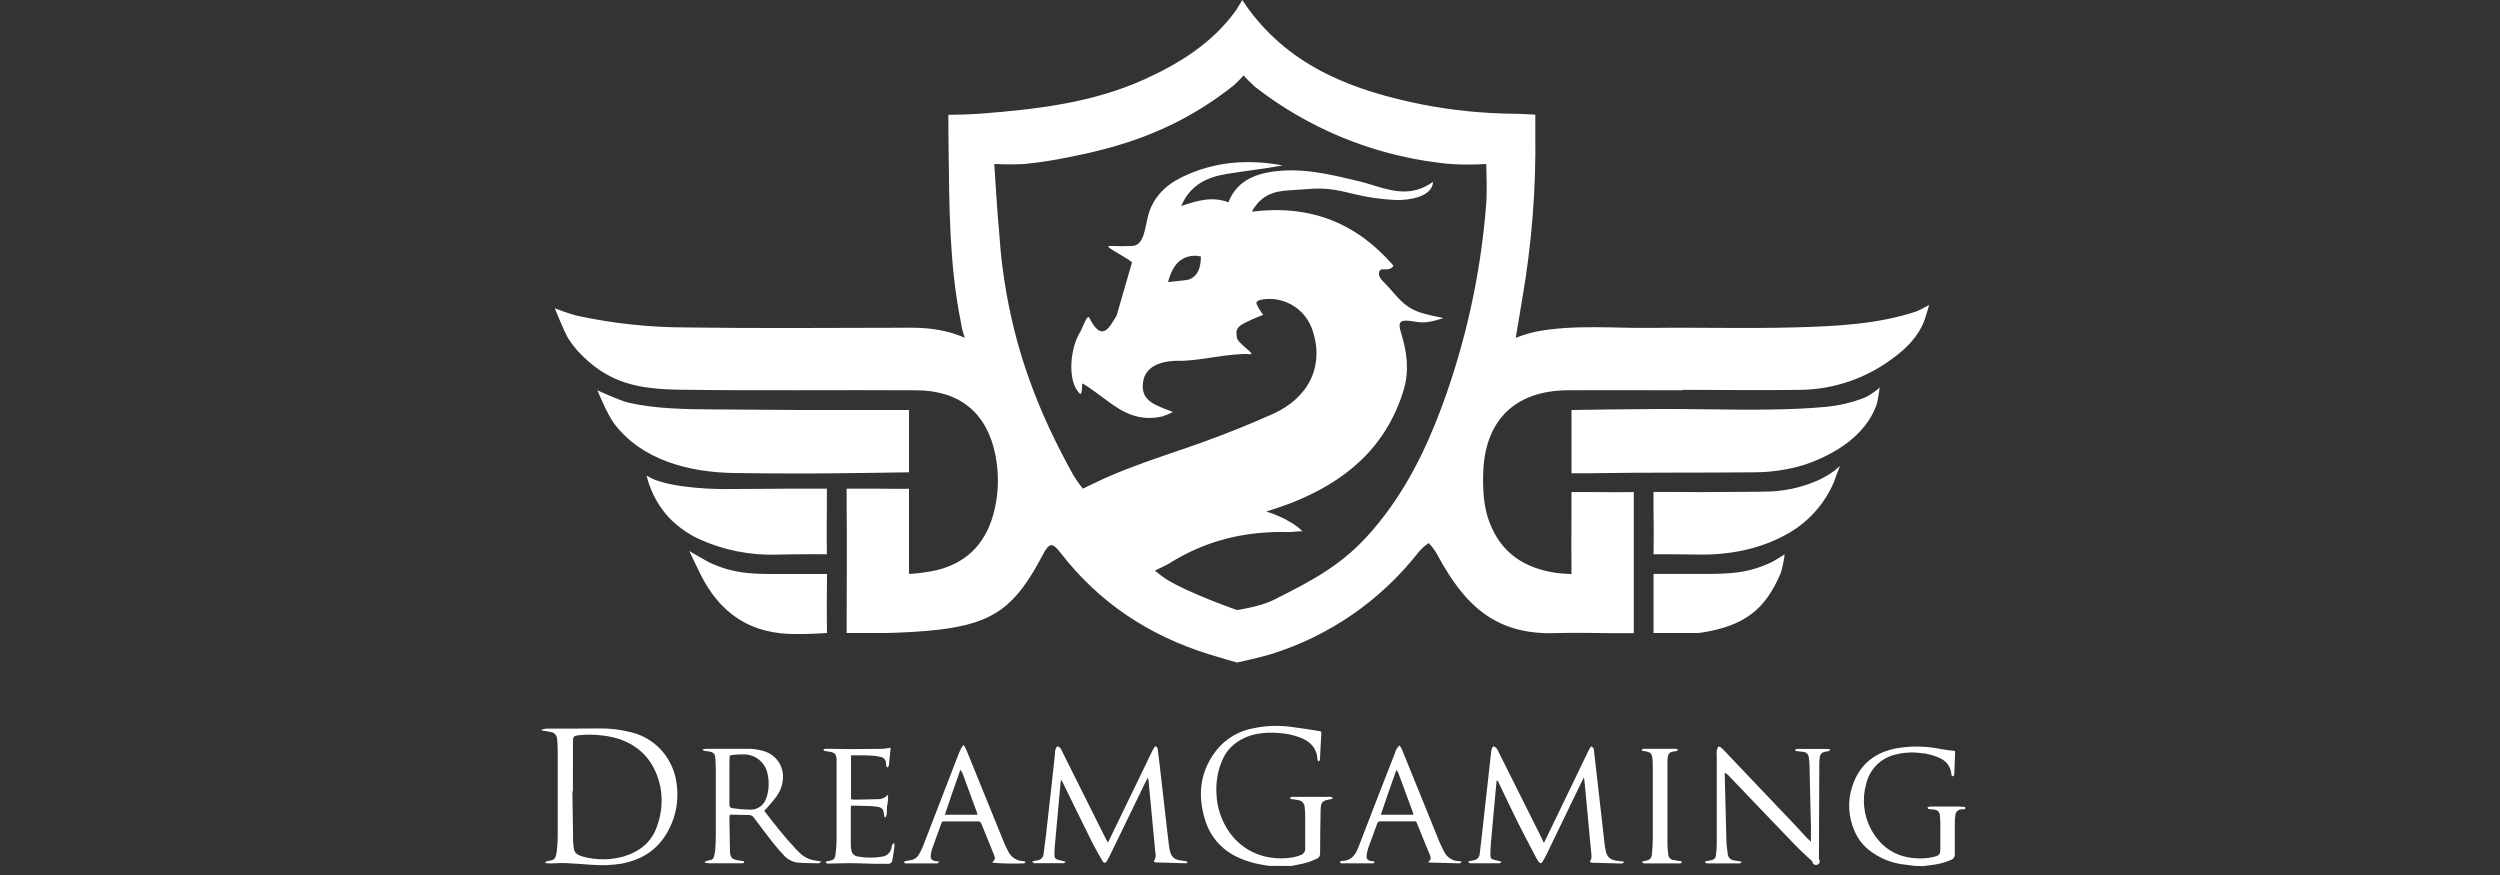 <svg xmlns="http://www.w3.org/2000/svg" width="120" height="42" viewBox="0 0 120 42"><rect x="0" y="0" width="120" height="42" fill="#333333" stroke="none"/><g fill="none" fill-rule="evenodd"><g><g><g fill="#FFF" fill-rule="nonzero"><path d="M33.627 0l.315.453c2.076 2.809 5.088 3.914 8.343 4.566 1.468.285 2.958.433 4.453.442.27 0 .957.044.957.044v.915c.037 2.649-.172 5.296-.624 7.906l-.315 1.89c.315-.125.638-.224.969-.297 1.841-.352 3.713-.157 5.573-.18 2.282-.03 4.565.039 6.846-.024 1.962-.056 3.936-.139 5.825-.76.14-.046.63-.316.63-.316s-.177.608-.232.754c-.293.767-.862 1.33-1.494 1.792-1.265.959-2.8 1.493-4.387 1.527-1.915.03-3.83 0-5.745 0l-.006.022c-1.836 0-3.673-.013-5.51 0-2.533.022-3.978 1.475-4.033 4.022-.018.787.02 1.575.307 2.324.566 1.483 1.695 2.204 3.214 2.421.23.032.718.054.718.054v-.63c-.003-.178-.004-.342-.005-.498l-.001-.456c0-.375.005-.752.006-1.25v-1.102h.945c.326.003.613.005.86.005h.622c.295-.001.473-.003.537-.004h.027v6.769h-1.417s-1.549-.027-2.361 0c-2.864.092-4.347-1.347-5.64-3.736-.113-.215-.257-.412-.426-.586-.205.136-.387.305-.538.5-1.801 2.28-4.25 3.965-7.025 4.83-.527.163-1.64.404-1.64.404s-.877-.25-1.363-.402c-2.866-.896-5.255-2.473-7.094-4.849-.202-.26-.339-.392-.465-.38-.126.01-.24.157-.4.462-1.295 2.472-2.328 3.28-5.004 3.594-.787.092-1.68.139-2.519.158h-1.89v-.63c0-1.836.02-3.517 0-5.353v-.944h1.575l.763.005h.424c.153 0 .204-.003.222-.004h.007l.001-.001v4.093c.445-.024.887-.084 1.322-.181 1.575-.381 2.455-1.426 2.798-2.964.189-.849.197-1.727.024-2.58-.4-1.998-1.7-3.077-3.77-3.091-3.778-.024-7.556.025-11.334-.028-2.066-.03-3.505-.306-4.94-1.861-.176-.196-.334-.406-.473-.63-.212-.384-.63-1.417-.63-1.417s.717.274 1.054.351c1.717.375 3.47.565 5.227.567 3.306.047 6.612.024 9.918.016.92 0 1.642-.041 2.539.168.324.074.64.18.944.315-.094-.262-.161-.534-.2-.81-.535-2.688-.547-5.416-.576-8.141-.01-.565-.012-1.182-.013-1.513V5.51h.09c.235-.002.886-.012 1.523-.06 2.676-.21 5.324-.52 7.805-1.645 1.693-.767 3.234-1.732 4.355-3.263.1-.137.332-.542.332-.542zM7.084 26.448s.808.472.986.56c1.216.566 2.2.548 3.445.543h2.181v.036c-.002.143-.01.688-.01 1.277v.149c0 .713.01 1.37.01 1.37s-.688.053-1.365.05c-2.326.052-3.805-1.017-4.74-2.932l-.507-1.053zm52.582.157c-.04.293-.1.583-.178.868-.767 1.854-1.819 2.563-3.772 2.887-.095.016-.19.024-.287.024h-2.06V27.55h2.36c1.26-.008 2.134-.01 3.307-.565.157-.074.63-.38.63-.38zM33.69 3.621c-.15.174-.311.337-.484.488-.48.381-.982.736-1.503 1.061-.495.31-1.008.592-1.535.844-.513.246-1.038.464-1.574.655-.535.192-1.082.357-1.631.5-.55.144-1.132.273-1.704.383-.692.144-1.392.25-2.096.32-.462.024-.925.024-1.387 0h-.05s.119 1.937.157 2.36c.157 1.733.116 1.829.314 3.15.52 3.463 1.63 6.385 3.335 9.445.135.219.283.43.444.63 0 0 .299-.142.461-.222 1.06-.524 2.168-.928 3.283-1.314l1.34-.46.668-.236c1.134-.408 2.253-.857 3.357-1.35 1.768-.787 2.487-2.347 1.912-4.036-.31-.929-1.2-1.537-2.177-1.49-.208.015-.562.048-.505.243.086.185.194.36.32.521-.329.122-.65.264-.961.425-.356.214-.35.337-.3.677.042.273.946.816.63.787-.856-.08-2.518.336-3.367.315-1.048-.017-1.656.347-1.763.978-.167.97.6 1.152 1.428 1.48-.158.081-.322.15-.49.209-1.71.383-2.498-.757-3.836-1.574-.071-.043 0 .63-.158.472-.61-.61-.445-2.204.033-2.949.1-.157.331-.89.44-.672.63 1.26.996.365 1.305-.108l.741-2.559c-.07-.073-.262-.193-.47-.317l-.21-.124c-.31-.183-.573-.346-.422-.346 1.102 0 .024.032 1.102 0 .581-.017.62-.872.77-1.443.228-.871.814-1.461 1.598-1.847 1.552-.765 3.185-.89 4.866-.576-.899.165-1.806.263-2.705.41-.925.158-1.731.514-2.169 1.537.805-.27 1.5-.472 2.267-.176.442-1.148 1.503-1.461 2.676-1.526 1.219-.066 2.396.23 3.57.509.161.038.32.083.48.13l.317.097c.9.273 1.798.51 2.78-.196-.042.76-1.226.877-1.698.877-.744-.027-1.482-.133-2.204-.315-1.398-.35-1.64-.231-3.062-.148-.686.041-1.313.238-1.732 1.019 2.823-.351 5.038.554 6.801 2.6-.26.347-.63 0-.697.315-.049.237.184.42.345.59.406.423.672.838 1.17 1.13.377.218.788.314 1.575.472-.944.315-1.122.197-1.6.137-.54-.068-.577.116-.439.559.285.911.414 1.826.122 2.78-.85 2.77-2.82 4.395-5.414 5.41-.315.125-1.17.402-1.17.402s1.102.315 1.732.945c-.315 0-.473.045-.696.04-2.047-.053-3.953.404-5.693 1.503-.157.097-.696.346-.696.346.173.147.354.284.543.41 1.068.67 3.4 1.484 3.4 1.484s1.103-.158 1.733-.473c1.98-.99 3.395-1.731 4.823-3.413 1.482-1.74 2.49-3.75 3.278-5.878 1.159-3.138 1.876-6.422 2.132-9.757.013-.163.02-.394.02-.638v-.296c-.004-.494-.02-.956-.02-.956-.493.033-.986.037-1.479.015-.288-.011-.574-.044-.86-.082-3.194-.402-6.22-1.658-8.759-3.635-.194-.173-.378-.356-.552-.548zM5.038 22.827c.472.315 1.24.441 1.731.515.81.107 1.627.15 2.444.13.81-.012 1.62 0 2.43-.015h2.047v.944c-.005.35-.007.676-.008.964v.326c.002.562.008.914.008.914h-.032l-.342-.002h-.508c-.4.001-.916.005-1.503.017-1.301.045-2.595-.214-3.778-.758-.535-.255-1.02-.605-1.431-1.032-.405-.445-.717-.965-.918-1.53-.06-.154-.106-.312-.14-.473zm57.304-.472c-.057.028-.285.72-.315.787-.461 1.082-1.278 1.973-2.314 2.528-1.255.695-2.738.973-4.163.948-.536-.01-1.026-.013-1.406-.014h-.698l-.042.001h-.036s.009-.336.01-.902v-.331c0-.294-.003-.63-.01-1v-.758h1.102c.76.015 1.523.008 2.283 0s1.486 0 2.23-.023c.712-.031 1.414-.183 2.076-.449.233-.09.458-.202.672-.332.115-.071.227-.145.335-.225.087-.083.179-.16.276-.23zM2.676 18.734s1.088.507 1.529.603c1.341.294 2.706.305 4.082.315 1.376.01 2.782.022 4.174.028h5.171v2.991l-2.03.029c-1.02.014-2.043.024-3.066.028-1.111 0-2.22-.008-3.328-.024-2.111-.034-4.42-.61-5.745-2.396-.325-.439-.787-1.574-.787-1.574zm61.555-.157s-.102.703-.157.86c-.542 1.492-2.033 2.39-3.464 2.874-.766.233-1.561.354-2.361.359-2.699.027-5.188 0-7.886.045h-.93V19.68h.033c.164-.004.924-.016 1.95-.029 1.414-.017 2.83-.031 4.643-.003 2.032.032 4.079.032 5.653-.126.574-.058 1.139-.19 1.68-.39.194-.074.377-.176.541-.302.056-.045.284-.182.298-.252zM30.699 12.47c-.473.305-.63 1.069-.63 1.069s.905-.09.967-.113c.497-.156.607-.655.607-1.113-.323-.083-.666-.026-.944.157zM67.18 35.958c.157.03.315.044.472.066l.19.024v.176l-.033.862c.001.042-.004.085-.014.127-.011.026-.035.045-.063.05-.02 0-.047-.031-.058-.053-.008-.03-.013-.06-.013-.091-.034-.304-.22-.57-.496-.704-.312-.158-.653-.25-1.002-.272-.414-.051-.834-.02-1.236.09-.674.176-1.194.713-1.35 1.393-.203.715-.127 1.48.213 2.142.523.995 1.368 1.467 2.49 1.434.195-.005.39-.032.578-.082.241-.064.278-.133.278-.384v-1.23c0-.128-.01-.257-.024-.385-.006-.128-.102-.234-.228-.252-.084-.016-.169-.022-.254-.031-.049 0-.1 0-.112-.084.033-.017.067-.03.103-.04h1.358c.115 0 .232.014.347.02v.11h-.158c-.174 0-.315.141-.315.315-.014.104-.022.21-.022.315v1.519c.013.124-.061.24-.18.282-.257.112-.528.188-.807.228-.173.027-.348.049-.522.072l-.422-.014c-.181-.023-.362-.042-.543-.069-.617-.078-1.2-.327-1.683-.718-.293-.244-.522-.557-.666-.91-.296-.675-.33-1.436-.093-2.135.346-1.056 1.102-1.635 2.185-1.823.69-.11 1.395-.092 2.08.052zm-31.196-1.067c.437.054.872.127 1.306.194.13.019.139.031.13.166-.02.38-.038.758-.06 1.137 0 .055.018.128-.078.158-.014-.027-.03-.057-.044-.087-.002-.012-.002-.024 0-.036-.04-.52-.343-.83-.807-1.013-.332-.128-.681-.204-1.036-.225-.368-.034-.739-.018-1.102.05-.406.082-.785.265-1.102.531-.22.188-.393.424-.507.69-.234.528-.334 1.106-.291 1.683.027.609.218 1.2.552 1.71.454.706 1.189 1.183 2.018 1.31.37.061.747.059 1.115-.009.126-.025.249-.062.367-.111.13-.049.213-.177.204-.315v-1.617c0-.128-.015-.255-.028-.383-.012-.158-.13-.288-.286-.314-.095-.024-.194-.029-.29-.045-.043 0-.084-.022-.132-.036.044-.096.113-.08.17-.08h1.67c.074 0 .157-.027.233.068-.037.019-.076.035-.116.047-.408.066-.473.13-.482.545-.014.63-.016 1.248-.022 1.871v.166c.013.119-.055.232-.167.275-.27.13-.559.222-.855.273l-.356.072-1.09-.005-.413-.072c-.382-.068-.752-.187-1.102-.353-.757-.352-1.322-1.015-1.55-1.818-.37-1.212-.215-2.35.597-3.358.45-.535 1.075-.893 1.764-1.01.589-.12 1.194-.14 1.79-.059zm-33.223.074c.497-.006.992.051 1.474.17.788.173 1.467.67 1.87 1.37.215.372.346.787.384 1.215.104.878-.117 1.764-.622 2.49-.49.701-1.183 1.08-2.007 1.241-.49.081-.987.1-1.481.057-.41-.025-.819-.065-1.228-.08-.255-.01-.513.015-.77.018-.068-.003-.136-.01-.203-.023v-.04c.024-.02.051-.035.08-.045.351-.059.414-.066.472-.509.031-.267.045-.537.041-.806V36.06c0-.189-.009-.38-.028-.568.003-.188-.14-.346-.327-.36-.137-.03-.276-.048-.413-.072L0 35.022c.075-.024.152-.04.23-.048.844 0 1.687 0 2.531-.009zm53.718.869c.08.006.153.047.2.112.109.107.216.215.315.327 1.06 1.113 2.119 2.226 3.177 3.34.194.206.38.415.573.621.068.054.113.1.181.173V39.7c-.022-.998-.045-1.995-.07-2.991-.002-.116-.013-.232-.032-.347-.009-.155-.139-.276-.295-.274l-.327-.04c-.01 0-.017-.016-.04-.037l.045-.047c.007-.006.015-.011.023-.014.042-.006.085-.006.128 0h1.303c.063.003.125.01.188.019v.038c-.025.02-.053.038-.082.052-.052.012-.105.02-.158.026-.147.014-.26.136-.263.284-.012.097-.019.195-.019.292l-.018 4.574c.047.06.05.144.007.207-.042.064-.121.092-.195.071-.073-.02-.125-.087-.127-.163-.282-.263-.569-.523-.836-.8-1.066-1.102-2.126-2.218-3.188-3.328-.05-.058-.11-.104-.18-.135v.195c.026 1.009.048 2.02.077 3.029 0 .225.037.45.065.675.011.169.146.303.315.315.112.014.222.038.371.063-.032.03-.067.056-.103.08-.015.01-.037 0-.056 0h-1.503c-.05-.003-.098-.027-.13-.066.025-.019.054-.033.084-.044.066-.016.134-.02.199-.036.192-.044.244-.098.264-.298.02-.176.03-.353.032-.53v-4.262c-.023-.13.004-.263.075-.373zm-39.727.053c-.028.29-.055.578-.088.866 0 .03-.038.055-.06.085-.096-.058-.068-.148-.077-.218-.006-.14-.108-.258-.246-.284-.472-.113-.944-.07-1.432-.08v2.105c.044.011.088.018.134.022.398 0 .796-.016 1.193-.024.175-.002.34-.083.45-.22.008.192-.009.385-.05.573-.02.173.031.362-.068.52h-.049c-.01-.054-.023-.11-.03-.164-.025-.23-.083-.3-.315-.342-.108-.018-.217-.03-.327-.033-.244-.01-.49-.014-.734-.02h-.204c0 .075-.011.127-.011.18v1.672c.001.092.01.183.025.273.017.166.148.298.315.315.398.073.806.073 1.204 0 .218-.044.385-.22.414-.441.006-.086.047-.165.115-.217.016.045.025.093.028.141-.03.23-.064.46-.104.688-.004.053-.03.101-.07.135-.042.034-.094.05-.147.045h-.57c-.422-.01-.844-.029-1.26-.032-.314 0-.629.014-.953.019-.068 0-.15.028-.199-.055.029-.082.104-.055.158-.07.242-.06.28-.087.315-.338.028-.23.044-.463.047-.696V36.44c-.025-.252-.087-.315-.335-.356l-.252-.04s-.03-.027-.047-.048c.042-.079.11-.055.166-.055.374 0 .747.016 1.12.016.525 0 1.045-.005 1.56-.014.129-.01.257-.029.384-.056zm3.5-.135c.049.078.093.16.133.243l1.14 2.803c.225.556.449 1.112.677 1.666.057.135.123.266.19.397.126.273.393.454.693.472l.109.014.033.038c-.025.02-.05.055-.076.057-.499.02-.999.01-1.497-.029 0-.027-.012-.045-.008-.049.125-.083.126-.185.073-.314-.206-.496-.406-.997-.606-1.496-.016-.08-.092-.136-.173-.126h-1.652c-.021.003-.042.007-.063.013-.017.04-.04.083-.056.127-.142.39-.287.787-.426 1.173-.032.099-.054.2-.067.304-.022.178.045.26.225.288l.195.025c-.031.033-.067.061-.105.085-.03.006-.061.006-.092 0h-1.338c-.061 0-.135.022-.178-.072.032-.016.064-.03.098-.041.09-.017.181-.029.27-.049.14-.027.263-.112.338-.235.077-.124.144-.255.2-.39.579-1.493 1.156-2.987 1.731-4.482.033-.085.07-.17.11-.252.038-.059.078-.115.122-.17zm30.113.074c.088.021.15.103.144.194.05.419.098.839.145 1.26.082.717.164 1.434.244 2.151.041.37.08.742.125 1.112.014.115.04.228.064.341.04.212.207.376.419.413.096.022.194.03.29.044l.182.027c-.069.044-.1.081-.13.081-.483-.011-.966-.025-1.449-.04-.033-.01-.065-.025-.094-.045.12-.148.086-.314.07-.472-.069-.699-.133-1.4-.198-2.1l-.12-1.28c0-.047-.017-.094-.032-.192-.05.095-.08.148-.106.205-.552 1.145-1.105 2.29-1.66 3.436-.062.132-.132.261-.209.386-.07.113-.13.11-.207 0-.046-.065-.087-.134-.123-.205-.302-.579-.611-1.157-.902-1.742-.315-.63-.606-1.26-.91-1.89-.013-.027-.038-.047-.068-.053l-.066.682c-.072.787-.145 1.56-.212 2.34-.016.188-.023.379-.023.567 0 .147.03.18.17.222.082.024.167.038.25.06.032.008.062.022.124.043-.034.026-.07.049-.109.066-.042.005-.085.005-.128 0h-1.174c-.066 0-.146.022-.205-.082.077-.024.155-.042.233-.055.18-.008.324-.155.326-.335.025-.207.052-.413.076-.62l.455-4.092c.006-.098.019-.196.04-.292.012-.051.056-.129.094-.133.037-.005.107.047.144.09.036.048.065.1.087.157.695 1.388 1.39 2.777 2.084 4.167.027.077.055.13.101.217.05-.099.087-.168.12-.24l2.016-4.18c.035-.074.082-.144.122-.213zm4.053.115c.05.002.098.026.13.065-.027.018-.055.033-.085.045-.06.014-.12.024-.18.032-.114.012-.205.101-.22.215-.015.072-.023.145-.026.218V40.5c0 .158.02.315.035.472-.004.081.024.16.08.22.054.059.13.093.211.095.12.024.24.04.36.06 0 .083-.042.094-.09.095H53.02c-.083.017-.169-.01-.226-.073.066-.019.107-.034.148-.042.269-.05.334-.112.356-.381.02-.232.036-.465.036-.696v-3.464c.002-.128-.004-.257-.018-.385-.026-.225-.099-.293-.314-.334l-.205-.036c.024-.04.03-.068.046-.076.028-.01.058-.015.088-.014h1.487zm-13.238-.16c.043.061.08.126.114.193.314.775.63 1.55.944 2.327.284.696.562 1.395.847 2.09.068.158.148.323.228.48.132.28.41.459.718.464.037 0 .071.012.131.022-.035.037-.054.063-.076.083-.01.003-.023.003-.034 0l-1.466-.04c-.006-.002-.011-.005-.016-.009 0-.01-.01-.03 0-.033.123-.086.12-.189.066-.315-.203-.485-.396-.973-.595-1.46-.02-.051-.045-.098-.072-.158h-1.636c-.189 0-.189 0-.25.167-.137.373-.277.744-.41 1.12-.039.116-.064.235-.075.356-.016.158.05.233.211.263.055.011.124-.025.172.06-.02.016-.038.043-.062.049-.036.005-.072.005-.108 0H38.49c-.062 0-.137.027-.184-.068.031-.015.06-.042.088-.044.44 0 .661-.267.807-.652.58-1.513 1.165-3.024 1.757-4.532.032-.142.11-.27.222-.364zm-11.74.039c.119.023.127.099.136.171l.098.82.283 2.461c.05.45.1.9.158 1.35.012.096.033.192.061.286.046.19.199.336.39.373.101.022.205.032.307.047.052.004.102.022.144.054l-.062.045c-.01.007-.02.01-.031.01-.484-.01-.965-.025-1.449-.041-.033-.01-.066-.024-.096-.043.091-.132.119-.298.076-.453-.066-.713-.135-1.425-.203-2.138l-.123-1.297c-.002-.044-.017-.085-.044-.12l-.087.166c-.559 1.149-1.117 2.299-1.673 3.449-.06.121-.118.242-.186.359-.068.116-.146.137-.225 0-.157-.274-.315-.548-.464-.833-.484-.968-.956-1.943-1.433-2.914l-.066-.124-.032.02-.083.891-.211 2.32c-.01.123-.013.245-.01.367 0 .137.038.183.172.224.082.025.167.04.249.06.031.008.063.02.12.04-.043.034-.062.06-.085.065-.05.004-.098.004-.147 0H23.75c-.068 0-.145.02-.207-.082.078-.022.156-.04.235-.053.17-.01.304-.146.315-.315.038-.278.073-.557.107-.837.097-.84.191-1.68.283-2.52.055-.486.107-.972.158-1.459-.011-.123.025-.245.1-.343.119.01.169.095.213.183.13.256.255.515.384.771.574 1.155 1.152 2.31 1.732 3.464.03.058.063.113.11.2l.109-.22c.676-1.4 1.352-2.798 2.029-4.195.037-.072.078-.142.123-.21zm-19.456.121c.226.008.45.045.668.11.603.167.996.748.925 1.37-.025.269-.116.527-.266.752-.121.177-.266.336-.403.5-.066.08-.14.157-.219.237.008.018.017.036.027.052.472.608.945 1.219 1.475 1.78.05.054.104.105.158.158.21.226.494.37.801.406.077.01.157.027.277.049-.064.046-.093.083-.12.082-.36-.008-.724 0-1.08-.04-.255-.05-.485-.19-.648-.393-.167-.18-.33-.362-.48-.556-.306-.39-.603-.787-.9-1.184-.056-.094-.161-.15-.272-.144-.231 0-.464-.01-.697-.015h-.197c-.01.05-.017.099-.022.148.008.525.016 1.05.027 1.575-.002.024-.002.049 0 .074.033.269.093.335.357.387.106.02.214.035.326.053 0 .08-.044.093-.092.095H8.016c-.062-.005-.123-.013-.184-.025v-.04c.027-.018.055-.034.085-.047.058-.016.118-.025.178-.04.094-.015.166-.09.18-.183.026-.107.045-.216.058-.325.015-.231.026-.464.026-.697v-3.048c0-.202-.009-.403-.02-.605-.016-.255-.079-.314-.326-.36-.066-.01-.134-.013-.2-.025-.03-.011-.06-.026-.086-.046l.001-.025c.041-.014.083-.024.126-.03h2.13zm-8.21-.649c-.237.027-.272.06-.272.296-.005.795-.003 1.597-.003 2.398h-.024c.011.795.02 1.59.035 2.385.005.122.017.243.036.364.013.131.095.245.216.299.07.036.145.065.222.085.63.17 1.293.17 1.923 0 .767-.224 1.359-.668 1.628-1.453.227-.612.282-1.274.158-1.915-.238-1.102-.863-1.889-1.945-2.27-.26-.084-.53-.143-.803-.174-.388-.053-.781-.058-1.17-.015zm18.32 1.664c-.26.732-.499 1.431-.741 2.15h1.56c0-.024-.003-.05-.008-.075-.238-.648-.472-1.297-.715-1.945-.027-.047-.06-.09-.096-.13zm20.932 0c-.258.736-.507 1.43-.746 2.15h1.552c.003-.025.003-.049 0-.073-.237-.647-.475-1.293-.715-1.94-.026-.048-.056-.094-.091-.137zM9.68 36.21c-.157-.002-.315.006-.472.023-.184.016-.192.025-.192.211l-.005.518v1.604c0 .175.02.213.188.233.272.04.546.06.821.065.343.006.65-.213.754-.54.026-.062.047-.126.063-.19.078-.317.082-.646.011-.964-.098-.565-.594-.973-1.168-.96z" transform="translate(-322 -398) translate(322 398) translate(26)"></path></g><path d="M0 0H120V42H0z" transform="translate(-322 -398) translate(322 398)"></path></g></g></g></svg>